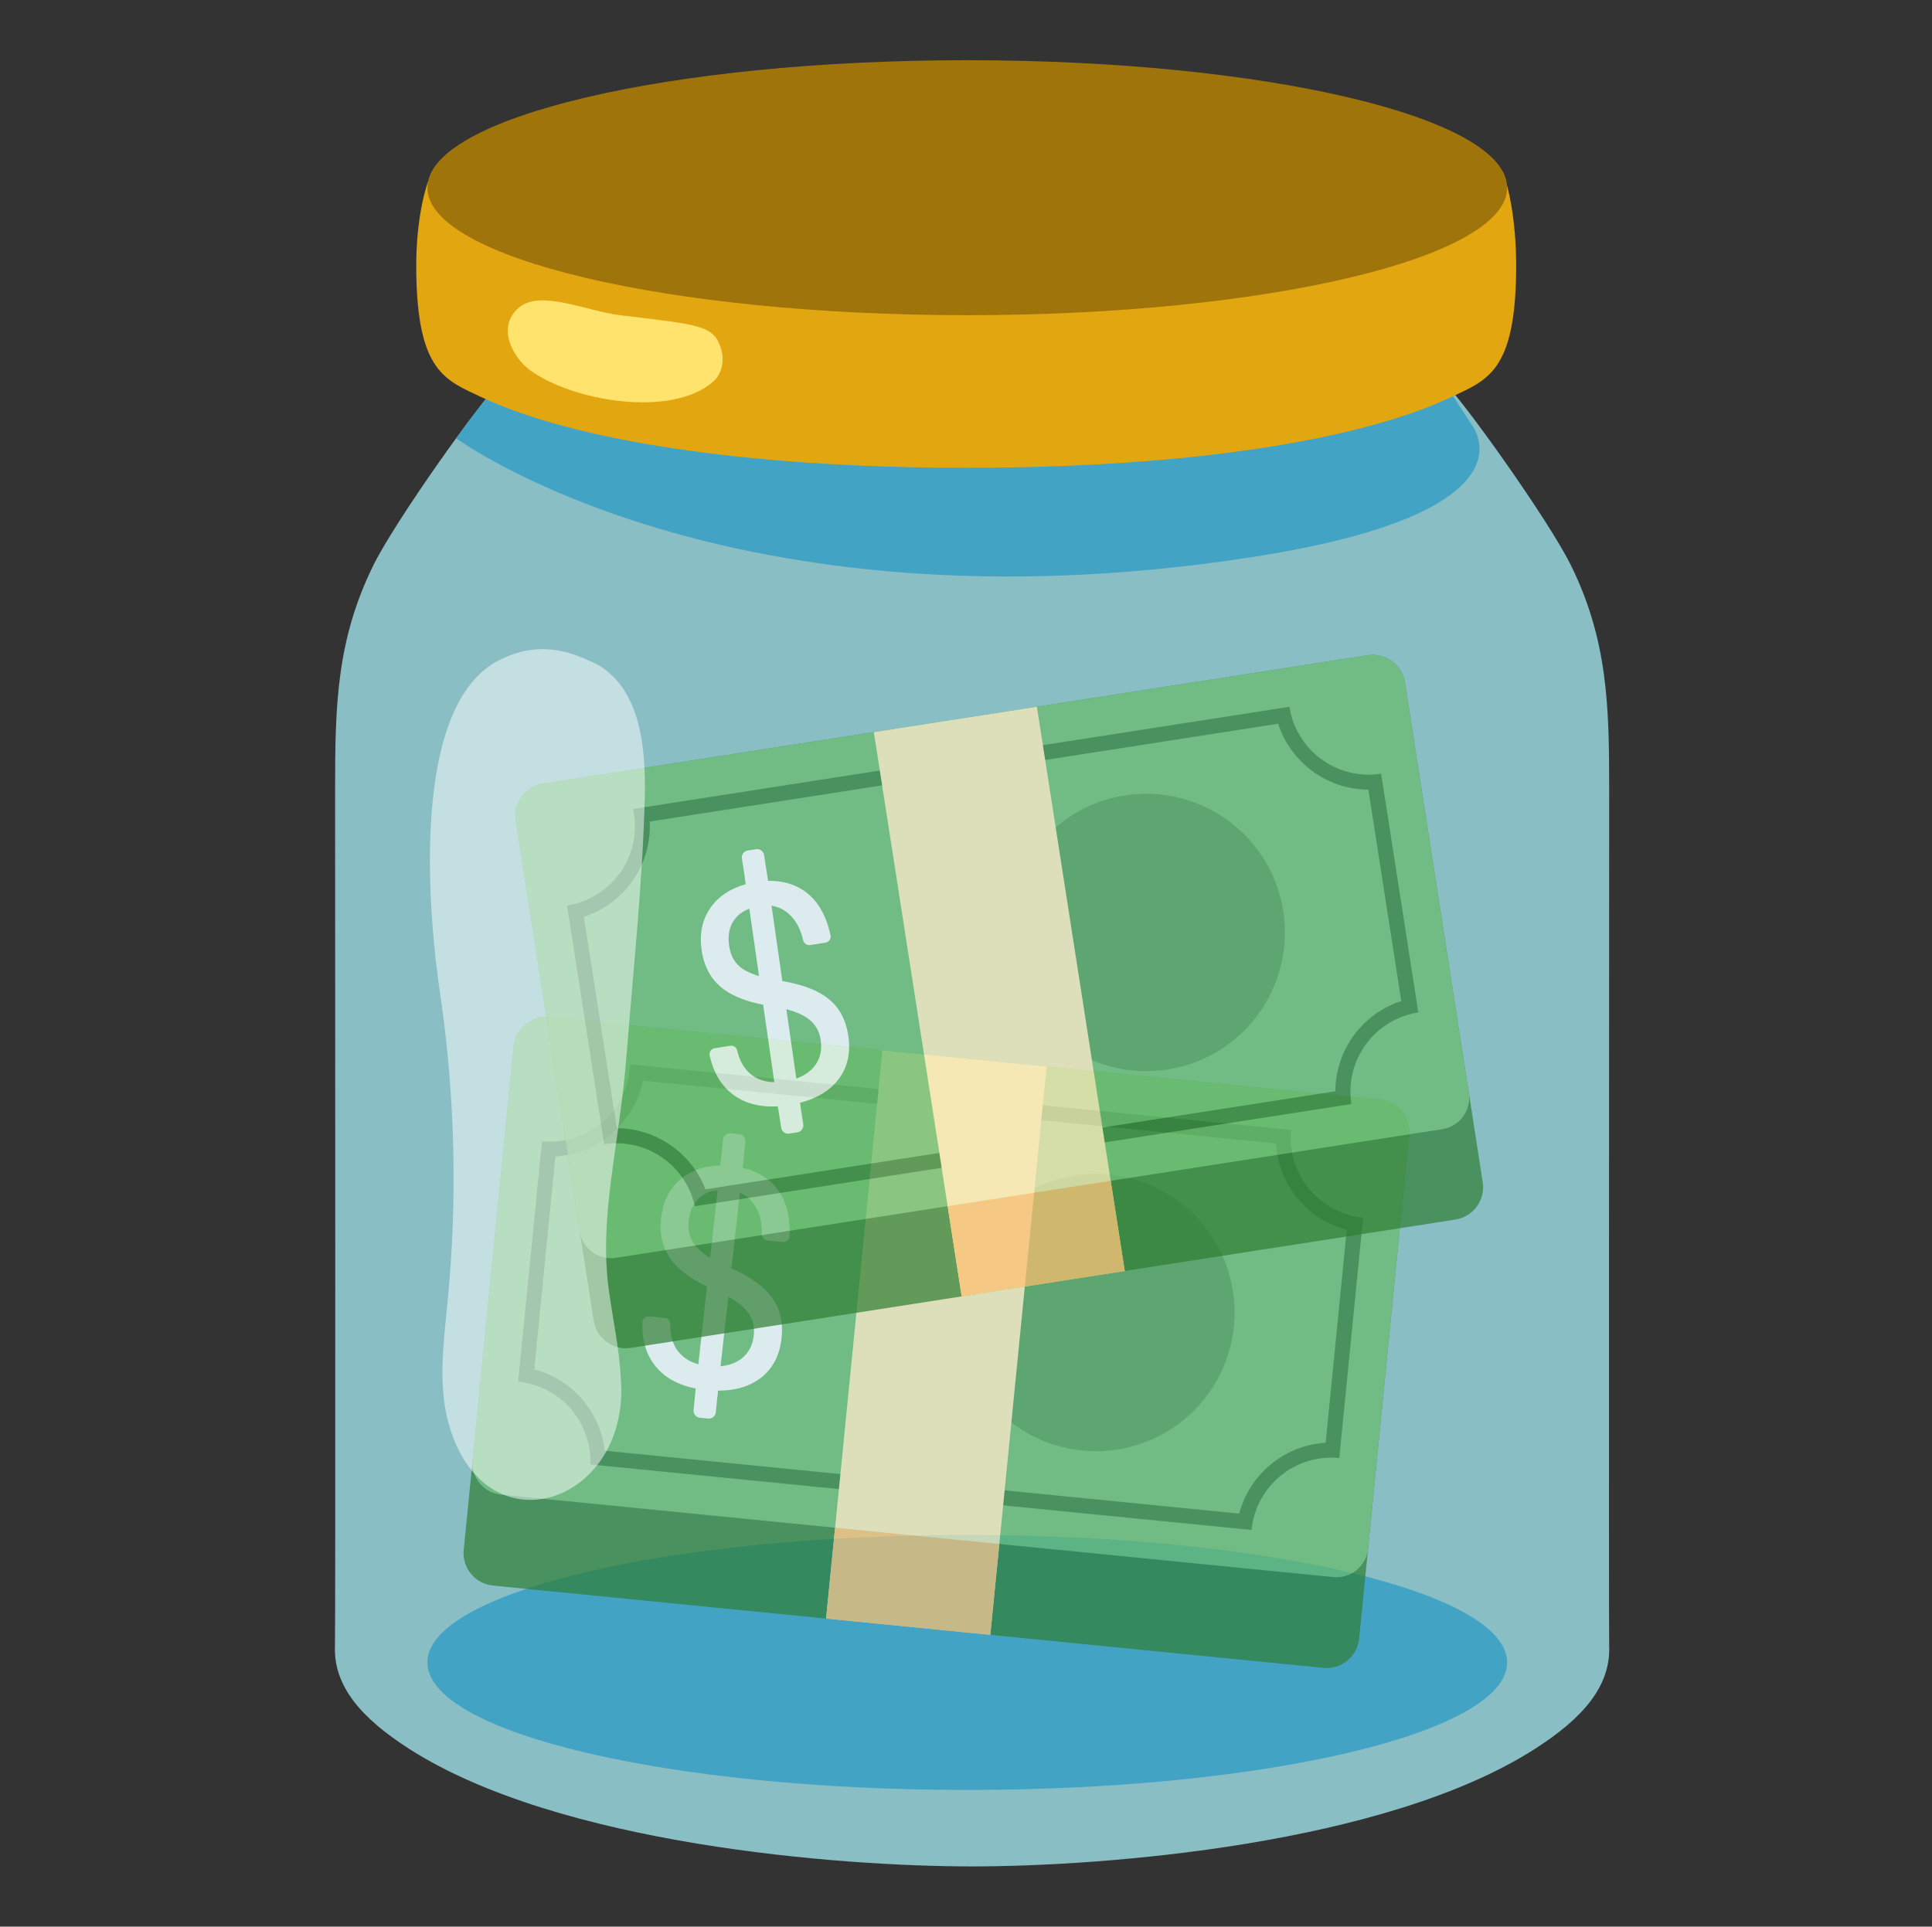 <svg width="385" height="384" viewBox="0 0 385 384" fill="none" xmlns="http://www.w3.org/2000/svg">
<rect x="0" y="0" width="385" height="384" fill="#333333" stroke="none"/>
<path opacity="0.8" d="M320.668 156.9C320.668 140.73 320.368 127.62 313.108 112.8C308.698 103.77 291.088 79.109 287.578 76.019H99.868C96.358 79.109 78.748 103.77 74.338 112.8C67.078 127.59 66.778 140.73 66.778 156.9C66.778 180.09 66.868 325.56 66.748 328.05C66.418 336.21 72.238 342.6 81.538 348.57C111.388 367.71 167.458 372 193.708 372C219.958 372 276.028 367.71 305.878 348.57C315.208 342.6 320.998 336.21 320.668 328.05C320.578 325.56 320.668 180.09 320.668 156.9Z" fill="#9FE1EA"/>
<path opacity="0.6" d="M192.752 356.759C252.167 356.759 300.332 345.383 300.332 331.349C300.332 317.316 252.167 305.939 192.752 305.939C133.337 305.939 85.172 317.316 85.172 331.349C85.172 345.383 133.337 356.759 192.752 356.759Z" fill="#1492C4"/>
<path opacity="0.6" d="M99.906 75.271L90.906 87.361C90.906 87.361 144.906 127.141 249.156 111.091C307.896 102.061 293.196 84.541 293.196 84.541L284.736 71.551L99.906 75.271Z" fill="#1492C4"/>
<path d="M300.122 36.301H85.262C85.262 36.301 82.802 42.841 82.952 54.001C83.162 74.161 88.772 75.781 96.032 79.201C113.702 87.511 147.392 93.241 192.542 93.241C237.692 93.241 271.382 87.541 289.052 79.201C296.312 75.781 301.922 74.161 302.132 54.001C302.252 42.841 300.122 36.301 300.122 36.301Z" fill="#E2A610"/>
<path d="M192.752 62.82C252.167 62.82 300.332 51.444 300.332 37.41C300.332 23.376 252.167 12 192.752 12C133.337 12 85.172 23.376 85.172 37.41C85.172 51.444 133.337 62.82 192.752 62.82Z" fill="#9E740B"/>
<path d="M123.565 62.821C139.615 64.771 142.255 64.771 143.725 69.631C144.385 71.881 143.875 74.521 142.135 76.051C133.765 83.431 113.725 79.891 105.445 73.651C102.505 71.431 98.755 65.431 103.315 61.381C107.605 57.601 116.815 62.011 123.565 62.821Z" fill="#FFE36C"/>
<g opacity="0.7" clip-path="url(#clip0_935_1261)">
<path d="M263.721 332.427L98.234 316.025C94.665 315.671 92.053 312.485 92.407 308.916L102.348 208.613C102.703 205.029 105.892 202.403 109.49 202.759L274.932 219.157C278.515 219.512 281.142 222.7 280.786 226.298L270.844 326.601C270.667 328.317 269.819 329.892 268.484 330.983C267.149 332.075 265.437 332.594 263.721 332.427Z" fill="#2E7D32"/>
<path d="M265.709 314.336L99.835 297.896C99.011 297.814 98.212 297.571 97.481 297.18C96.751 296.789 96.106 296.259 95.581 295.618C94.521 294.325 94.018 292.664 94.183 290.999L102.348 208.613C102.703 205.029 105.892 202.403 109.49 202.759L274.932 219.157C278.515 219.512 281.142 222.7 280.786 226.298L272.62 308.685C272.449 310.349 271.626 311.878 270.331 312.937C269.036 313.996 267.374 314.499 265.709 314.336Z" fill="#66BB6A"/>
<path d="M150.225 266.043C150.406 264.214 149.92 262.605 148.765 261.229C147.611 259.853 145.553 258.493 142.605 257.18C138.496 255.466 135.57 253.48 133.843 251.207C132.102 248.932 131.398 246.19 131.715 242.993C132.039 239.722 133.256 237.14 135.365 235.247C137.476 233.339 140.215 232.364 143.571 232.291L144.082 227.132C144.157 226.374 144.844 225.811 145.602 225.886L147.282 226.053C148.04 226.128 148.603 226.814 148.528 227.573L148.013 232.762C151.313 233.554 153.777 235.21 155.402 237.743C156.858 240.02 157.503 242.906 157.335 246.418C157.297 247.105 156.676 247.614 155.992 247.546L152.914 247.241C152.26 247.176 151.806 246.606 151.812 245.946C151.874 243.655 151.402 241.746 150.397 240.22C149.223 238.437 147.506 237.426 145.246 237.202C142.882 236.968 141.008 237.398 139.636 238.508C138.267 239.603 137.456 241.265 137.24 243.45C137.038 245.487 137.546 247.174 138.75 248.51C139.954 249.845 142.031 251.162 144.967 252.444C147.902 253.726 150.159 255.046 151.751 256.405C153.328 257.762 154.456 259.256 155.103 260.911C155.75 262.567 155.968 264.45 155.759 266.562C155.426 269.922 154.147 272.528 151.921 274.379C149.696 276.231 146.75 277.17 143.07 277.181L142.643 281.492C142.568 282.251 141.882 282.813 141.123 282.738L139.458 282.573C138.7 282.498 138.137 281.812 138.212 281.053L138.64 276.741C134.971 276.033 132.202 274.437 130.333 271.924C128.663 269.687 127.891 266.878 128.029 263.513C128.052 262.825 128.688 262.317 129.372 262.385L132.48 262.693C133.104 262.755 133.594 263.269 133.576 263.898C133.517 266.159 134.056 267.999 135.191 269.418C136.501 271.049 138.478 272.011 141.154 272.276C143.756 272.534 145.87 272.113 147.497 270.998C149.097 269.85 150.01 268.214 150.225 266.043Z" fill="white"/>
<path d="M142.927 278.412L138.636 276.711L143.536 232.423L143.685 230.921L147.994 232.745L143.055 277.119L142.927 278.412Z" fill="white"/>
<path opacity="0.5" d="M215.656 289.105C230.847 290.611 244.383 279.516 245.889 264.325C247.395 249.133 236.3 235.597 221.108 234.092C205.917 232.586 192.381 243.68 190.875 258.872C189.37 274.064 200.464 287.599 215.656 289.105Z" fill="#2E7D32"/>
<path d="M254.256 227.901C254.739 236.057 260.472 243.052 268.375 245.126L264.169 287.561C256.013 288.044 249.019 293.777 246.944 301.679L120.517 289.149C119.634 281.389 114.03 274.917 106.478 272.938L110.684 230.503C119.186 230.009 126.406 223.818 128.141 215.402L254.256 227.901ZM257.287 225.199L125.551 212.142C125.534 212.471 125.516 212.799 125.482 213.141C124.612 221.929 116.784 228.345 107.996 227.474L103.247 275.395C111.692 276.232 117.953 283.504 117.648 291.882L249.399 304.94C250.269 296.153 258.097 289.737 266.885 290.608L271.634 242.686C262.832 241.814 256.416 233.986 257.287 225.199Z" fill="#2E7D32"/>
<path d="M175.844 209.336L208.569 212.579L197.343 325.848L164.617 322.605L175.844 209.336Z" fill="#FFECB3"/>
<path d="M166.414 304.494L199.14 307.738L197.345 325.848L164.619 322.604L166.414 304.494Z" fill="#FFC06C"/>
</g>
<g opacity="0.7" clip-path="url(#clip1_935_1261)">
<path d="M290.039 243.069L125.721 268.651C122.177 269.202 118.85 266.772 118.299 263.228L102.793 163.633C102.24 160.075 104.668 156.733 108.241 156.177L272.515 130.603C276.073 130.049 279.415 132.477 279.971 136.05L295.476 235.645C295.734 237.35 295.307 239.087 294.289 240.478C293.27 241.87 291.742 242.801 290.039 243.069Z" fill="#2E7D32"/>
<path d="M287.432 225.057L122.729 250.699C121.911 250.826 121.076 250.791 120.271 250.595C119.467 250.4 118.708 250.048 118.04 249.56C116.689 248.573 115.786 247.091 115.529 245.438L102.793 163.633C102.24 160.075 104.668 156.733 108.241 156.177L272.515 130.603C276.073 130.049 279.415 132.477 279.971 136.05L292.707 217.855C292.958 219.509 292.544 221.195 291.555 222.545C290.567 223.894 289.084 224.798 287.432 225.057Z" fill="#66BB6A"/>
<path d="M163.542 207.237C163.259 205.421 162.385 203.985 160.922 202.942C159.46 201.9 157.127 201.098 153.944 200.566C149.537 199.936 146.206 198.746 143.965 196.978C141.709 195.212 140.341 192.734 139.846 189.559C139.341 186.311 139.872 183.507 141.44 181.146C143.005 178.77 145.413 177.14 148.643 176.229L147.846 171.106C147.729 170.353 148.252 169.636 149.005 169.519L150.673 169.259C151.426 169.142 152.143 169.666 152.26 170.419L153.062 175.571C156.455 175.512 159.255 176.497 161.464 178.543C163.443 180.382 164.791 183.015 165.508 186.457C165.643 187.131 165.17 187.779 164.491 187.885L161.435 188.361C160.785 188.462 160.203 188.023 160.042 187.383C159.528 185.149 158.594 183.42 157.239 182.194C155.655 180.762 153.74 180.214 151.496 180.563C149.148 180.929 147.441 181.814 146.392 183.233C145.34 184.636 144.972 186.448 145.31 188.618C145.625 190.641 146.54 192.147 148.04 193.138C149.54 194.129 151.88 194.884 155.044 195.389C158.207 195.895 160.722 196.607 162.604 197.524C164.471 198.443 165.937 199.606 166.978 201.047C168.019 202.487 168.703 204.256 169.029 206.352C169.548 209.689 168.963 212.532 167.272 214.882C165.582 217.232 162.965 218.88 159.405 219.812L160.072 224.093C160.189 224.846 159.666 225.563 158.913 225.68L157.259 225.937C156.506 226.055 155.79 225.531 155.672 224.778L155.006 220.497C151.277 220.729 148.196 219.878 145.758 217.914C143.58 216.166 142.129 213.64 141.419 210.348C141.269 209.676 141.758 209.025 142.437 208.92L145.523 208.439C146.143 208.343 146.745 208.718 146.886 209.331C147.396 211.535 148.378 213.182 149.833 214.271C151.509 215.522 153.664 215.957 156.321 215.544C158.905 215.142 160.846 214.204 162.142 212.717C163.403 211.205 163.877 209.393 163.542 207.237Z" fill="white"/>
<path d="M159.572 221.041L154.992 220.469L148.64 176.366L148.408 174.875L153.036 175.561L159.372 219.757L159.572 221.041Z" fill="white"/>
<path opacity="0.5" d="M232.66 213.17C247.745 210.822 258.069 196.69 255.721 181.605C253.373 166.521 239.241 156.196 224.156 158.545C209.072 160.893 198.747 175.025 201.096 190.109C203.444 205.194 217.576 215.518 232.66 213.17Z" fill="#2E7D32"/>
<path d="M254.699 144.248C257.209 152.023 264.512 157.358 272.682 157.387L279.242 199.522C271.467 202.033 266.132 209.335 266.103 217.505L140.569 237.049C137.77 229.757 130.723 224.897 122.917 224.872L116.357 182.737C124.464 180.129 129.903 172.326 129.474 163.744L254.699 144.248ZM256.955 140.873L126.15 161.237C126.216 161.559 126.281 161.882 126.334 162.221C127.692 170.947 121.721 179.119 112.996 180.478L120.404 228.061C128.79 226.755 136.673 232.227 138.477 240.414L269.297 220.047C267.938 211.322 273.909 203.149 282.634 201.791L275.227 154.208C266.487 155.569 258.314 149.598 256.955 140.873Z" fill="#2E7D32"/>
<path d="M174.133 145.918L206.627 140.859L224.137 253.328L191.642 258.387L174.133 145.918Z" fill="#FFECB3"/>
<path d="M188.844 240.406L221.338 235.347L224.138 253.329L191.643 258.388L188.844 240.406Z" fill="#FFC06C"/>
</g>
<path opacity="0.5" d="M123.716 274.801C125.636 299.341 97.466 309.361 89.696 284.761C87.116 276.571 88.406 267.751 89.216 259.201C91.166 239.131 90.686 218.851 87.836 198.901C85.136 181.351 81.806 140.491 99.476 131.581C107.216 127.681 113.336 129.571 119.186 132.541C127.736 137.521 128.726 149.281 128.486 159.151C128.036 176.131 126.206 193.051 124.886 209.971C123.446 228.661 119.216 242.521 121.376 257.491C122.186 263.251 123.446 269.041 123.716 274.801Z" fill="white"/>
<defs>
<clipPath id="clip0_935_1261">
<rect width="191.25" height="191.25" fill="white" transform="translate(100.859 163) rotate(5.66)"/>
</clipPath>
<clipPath id="clip1_935_1261">
<rect width="191.25" height="191.25" fill="white" transform="translate(89.93 119.848) rotate(-8.849)"/>
</clipPath>
</defs>
</svg>
